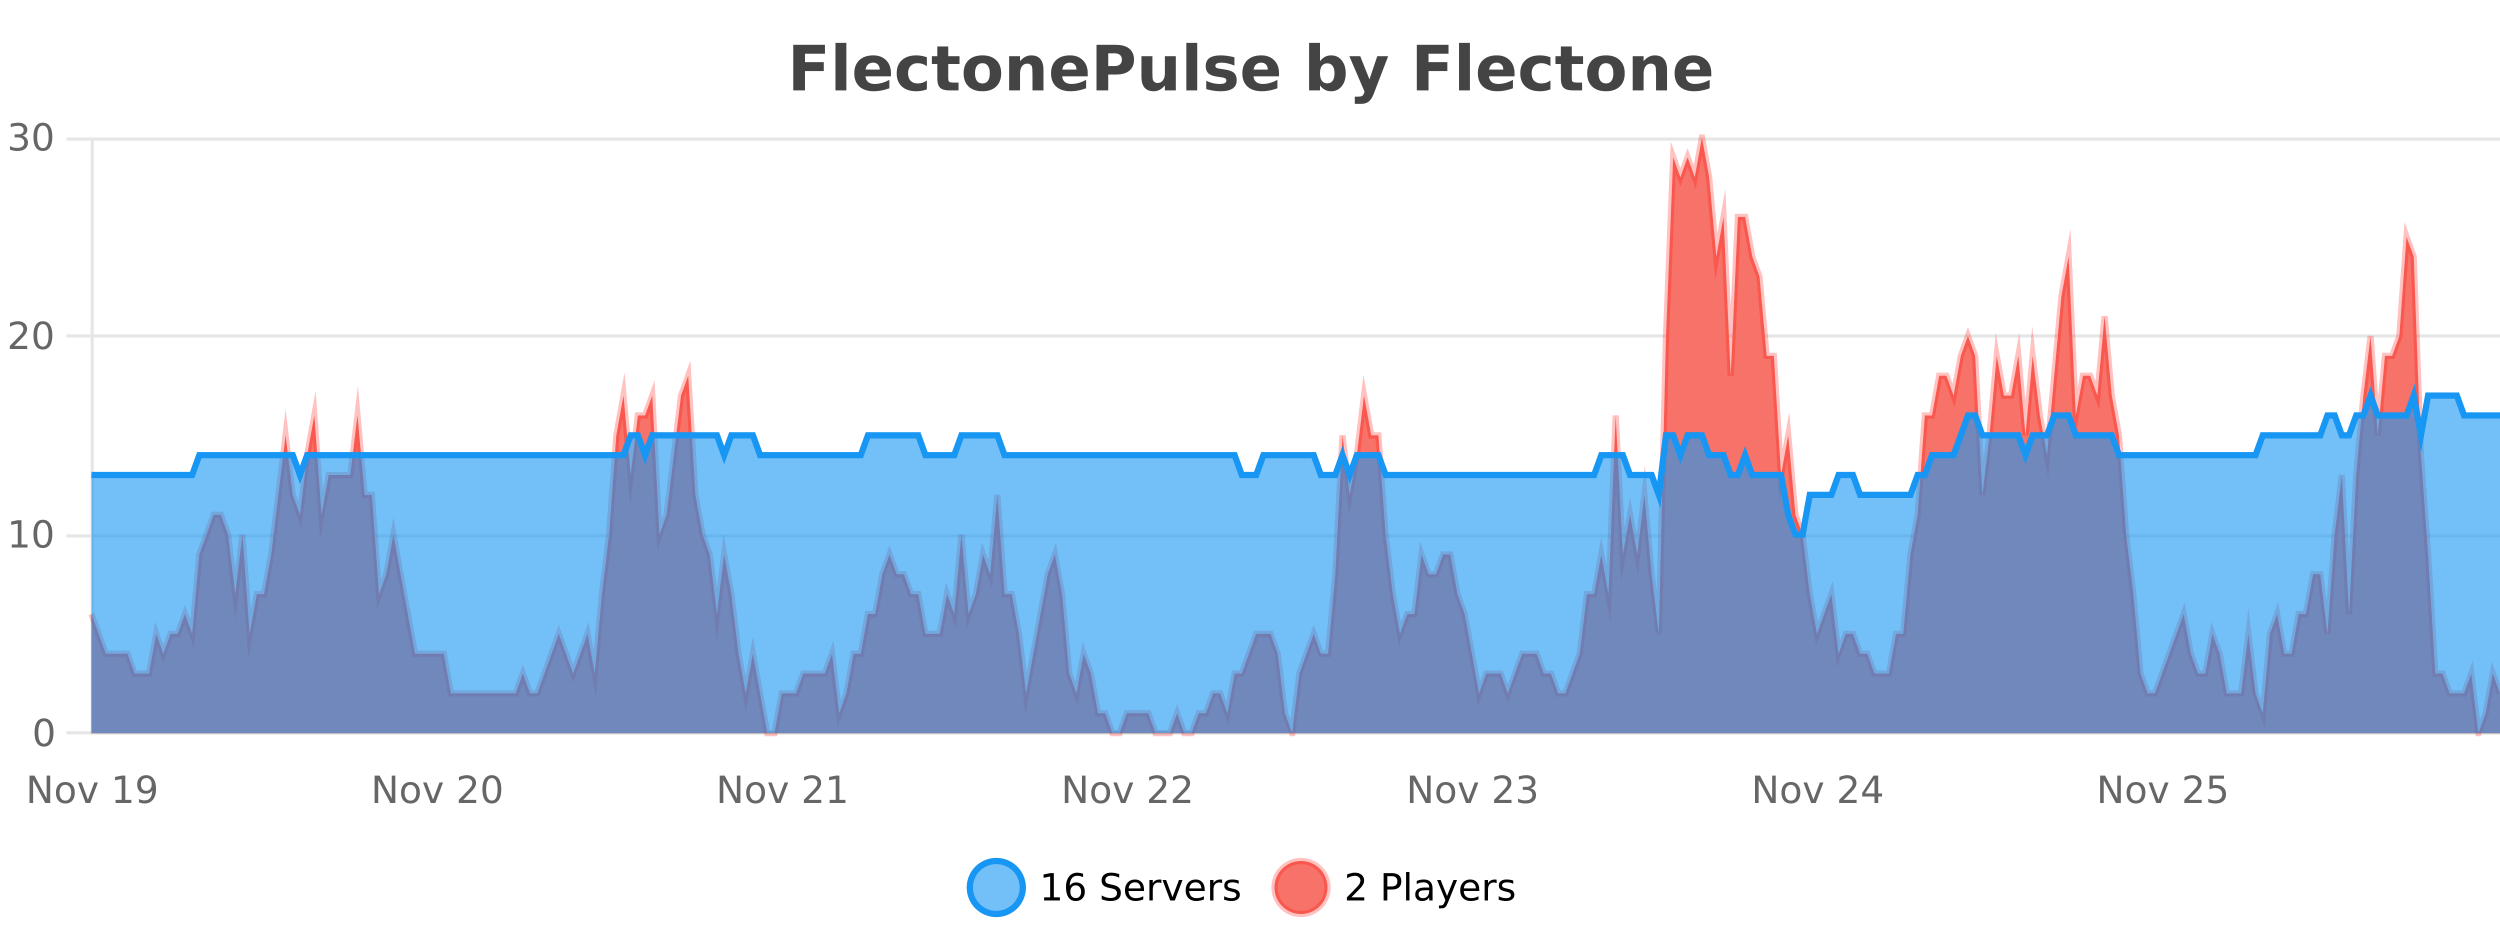<?xml version="1.0" encoding="UTF-8"?>
<svg xmlns="http://www.w3.org/2000/svg" xmlns:xlink="http://www.w3.org/1999/xlink" width="800pt" height="300pt" viewBox="0 0 800 300" version="1.1">
<defs>
<clipPath id="clip1">
  <path d="M 282 263 L 356 263 L 356 300 L 282 300 Z M 282 263 "/>
</clipPath>
<clipPath id="clip2">
  <path d="M 379 263 L 454 263 L 454 300 L 379 300 Z M 379 263 "/>
</clipPath>
<clipPath id="clip3">
  <path d="M 29.27 44 L 800 44 L 800 234.602 L 29.27 234.602 Z M 29.27 44 "/>
</clipPath>
<clipPath id="clip4">
  <path d="M 28.27 43 L 800 43 L 800 235.602 L 28.27 235.602 Z M 28.27 43 "/>
</clipPath>
<clipPath id="clip5">
  <path d="M 29.27 126 L 800 126 L 800 234.602 L 29.27 234.602 Z M 29.27 126 "/>
</clipPath>
<clipPath id="clip6">
  <path d="M 28.27 98 L 800 98 L 800 200 L 28.27 200 Z M 28.27 98 "/>
</clipPath>
</defs>
<g id="surface401121">
<rect x="0" y="0" width="800" height="300" style="fill:rgb(100%,100%,100%);fill-opacity:1;stroke:none;"/>
<path style="fill:none;stroke-width:1;stroke-linecap:butt;stroke-linejoin:miter;stroke:rgb(0%,0%,0%);stroke-opacity:0.098;stroke-miterlimit:10;" d="M 30 234.5 L 800 234.5 "/>
<path style="fill:none;stroke-width:1;stroke-linecap:butt;stroke-linejoin:miter;stroke:rgb(0%,0%,0%);stroke-opacity:0.098;stroke-miterlimit:10;" d="M 21.27 234.5 L 29 234.5 "/>
<path style="fill:none;stroke-width:1;stroke-linecap:butt;stroke-linejoin:miter;stroke:rgb(0%,0%,0%);stroke-opacity:0.098;stroke-miterlimit:10;" d="M 30 171.5 L 800 171.5 "/>
<path style="fill:none;stroke-width:1;stroke-linecap:butt;stroke-linejoin:miter;stroke:rgb(0%,0%,0%);stroke-opacity:0.098;stroke-miterlimit:10;" d="M 21.27 171.5 L 29 171.5 "/>
<path style="fill:none;stroke-width:1;stroke-linecap:butt;stroke-linejoin:miter;stroke:rgb(0%,0%,0%);stroke-opacity:0.098;stroke-miterlimit:10;" d="M 30 107.5 L 800 107.5 "/>
<path style="fill:none;stroke-width:1;stroke-linecap:butt;stroke-linejoin:miter;stroke:rgb(0%,0%,0%);stroke-opacity:0.098;stroke-miterlimit:10;" d="M 21.27 107.5 L 29 107.5 "/>
<path style="fill:none;stroke-width:1;stroke-linecap:butt;stroke-linejoin:miter;stroke:rgb(0%,0%,0%);stroke-opacity:0.098;stroke-miterlimit:10;" d="M 30 44.5 L 800 44.5 "/>
<path style="fill:none;stroke-width:1;stroke-linecap:butt;stroke-linejoin:miter;stroke:rgb(0%,0%,0%);stroke-opacity:0.098;stroke-miterlimit:10;" d="M 21.27 44.5 L 29 44.5 "/>
<path style=" stroke:none;fill-rule:nonzero;fill:rgb(9.02%,58.824%,95.294%);fill-opacity:0.6;" d="M 327.305 284 C 327.305 288.688 323.508 292.484 318.82 292.484 C 314.133 292.484 310.336 288.688 310.336 284 C 310.336 279.312 314.133 275.516 318.82 275.516 C 323.508 275.516 327.305 279.312 327.305 284 Z M 327.305 284 "/>
<g clip-path="url(#clip1)" clip-rule="nonzero">
<path style="fill:none;stroke-width:2;stroke-linecap:butt;stroke-linejoin:miter;stroke:rgb(9.02%,58.824%,95.294%);stroke-opacity:1;stroke-miterlimit:10;" d="M 327.305 284 C 327.305 288.688 323.508 292.484 318.82 292.484 C 314.133 292.484 310.336 288.688 310.336 284 C 310.336 279.312 314.133 275.516 318.82 275.516 C 323.508 275.516 327.305 279.312 327.305 284 Z M 327.305 284 "/>
</g>
<path style=" stroke:none;fill-rule:nonzero;fill:rgb(0%,0%,0%);fill-opacity:1;" d="M 334.117 287.156 L 336.055 287.156 L 336.055 280.484 L 333.945 280.906 L 333.945 279.828 L 336.039 279.406 L 337.227 279.406 L 337.227 287.156 L 339.164 287.156 L 339.164 288.156 L 334.117 288.156 Z M 344.238 283.312 C 343.707 283.312 343.285 283.496 342.973 283.859 C 342.66 284.227 342.504 284.719 342.504 285.344 C 342.504 285.98 342.66 286.48 342.973 286.844 C 343.285 287.211 343.707 287.391 344.238 287.391 C 344.77 287.391 345.184 287.211 345.488 286.844 C 345.801 286.48 345.957 285.98 345.957 285.344 C 345.957 284.719 345.801 284.227 345.488 283.859 C 345.184 283.496 344.77 283.312 344.238 283.312 Z M 346.582 279.594 L 346.582 280.672 C 346.277 280.539 345.977 280.434 345.676 280.359 C 345.371 280.289 345.074 280.25 344.785 280.25 C 344.004 280.25 343.402 280.516 342.988 281.047 C 342.582 281.57 342.348 282.359 342.285 283.422 C 342.512 283.09 342.801 282.836 343.145 282.656 C 343.496 282.469 343.883 282.375 344.301 282.375 C 345.176 282.375 345.867 282.641 346.379 283.172 C 346.887 283.703 347.145 284.43 347.145 285.344 C 347.145 286.25 346.879 286.977 346.348 287.516 C 345.816 288.059 345.113 288.328 344.238 288.328 C 343.215 288.328 342.441 287.945 341.91 287.172 C 341.379 286.391 341.113 285.266 341.113 283.797 C 341.113 282.414 341.441 281.309 342.098 280.484 C 342.754 279.664 343.633 279.25 344.738 279.25 C 345.027 279.25 345.324 279.281 345.629 279.344 C 345.93 279.398 346.246 279.48 346.582 279.594 Z M 358.141 279.688 L 358.141 280.844 C 357.691 280.637 357.266 280.48 356.859 280.375 C 356.461 280.262 356.082 280.203 355.719 280.203 C 355.07 280.203 354.57 280.328 354.219 280.578 C 353.875 280.828 353.703 281.188 353.703 281.656 C 353.703 282.043 353.816 282.336 354.047 282.531 C 354.273 282.73 354.719 282.887 355.375 283 L 356.078 283.156 C 356.961 283.324 357.613 283.621 358.031 284.047 C 358.457 284.465 358.672 285.027 358.672 285.734 C 358.672 286.59 358.383 287.234 357.812 287.672 C 357.25 288.109 356.414 288.328 355.312 288.328 C 354.906 288.328 354.469 288.281 354 288.188 C 353.531 288.094 353.047 287.953 352.547 287.766 L 352.547 286.547 C 353.023 286.82 353.492 287.023 353.953 287.156 C 354.422 287.293 354.875 287.359 355.312 287.359 C 355.988 287.359 356.508 287.23 356.875 286.969 C 357.25 286.699 357.438 286.32 357.438 285.828 C 357.438 285.402 357.301 285.07 357.031 284.828 C 356.77 284.578 356.336 284.398 355.734 284.281 L 355.016 284.141 C 354.129 283.965 353.488 283.688 353.094 283.312 C 352.707 282.938 352.516 282.418 352.516 281.75 C 352.516 280.969 352.785 280.359 353.328 279.922 C 353.867 279.477 354.617 279.25 355.578 279.25 C 355.992 279.25 356.41 279.289 356.828 279.359 C 357.254 279.434 357.691 279.543 358.141 279.688 Z M 366.086 284.609 L 366.086 285.125 L 361.117 285.125 C 361.168 285.875 361.391 286.445 361.789 286.828 C 362.195 287.215 362.75 287.406 363.461 287.406 C 363.875 287.406 364.277 287.359 364.664 287.266 C 365.059 287.164 365.449 287.008 365.836 286.797 L 365.836 287.828 C 365.438 287.984 365.039 288.105 364.633 288.188 C 364.227 288.281 363.812 288.328 363.398 288.328 C 362.355 288.328 361.527 288.027 360.914 287.422 C 360.297 286.809 359.992 285.98 359.992 284.938 C 359.992 283.867 360.281 283.016 360.867 282.391 C 361.449 281.758 362.23 281.438 363.211 281.438 C 364.094 281.438 364.793 281.727 365.305 282.297 C 365.824 282.859 366.086 283.633 366.086 284.609 Z M 365.008 284.281 C 364.996 283.699 364.828 283.23 364.508 282.875 C 364.184 282.523 363.758 282.344 363.227 282.344 C 362.621 282.344 362.137 282.516 361.773 282.859 C 361.418 283.203 361.215 283.684 361.164 284.297 Z M 371.656 282.594 C 371.531 282.531 371.395 282.484 371.25 282.453 C 371.113 282.414 370.957 282.391 370.781 282.391 C 370.176 282.391 369.707 282.59 369.375 282.984 C 369.051 283.383 368.891 283.953 368.891 284.703 L 368.891 288.156 L 367.812 288.156 L 367.812 281.594 L 368.891 281.594 L 368.891 282.609 C 369.117 282.215 369.414 281.922 369.781 281.734 C 370.145 281.539 370.586 281.438 371.109 281.438 C 371.18 281.438 371.258 281.445 371.344 281.453 C 371.438 281.465 371.535 281.48 371.641 281.5 Z M 372.012 281.594 L 373.152 281.594 L 375.199 287.094 L 377.262 281.594 L 378.402 281.594 L 375.934 288.156 L 374.465 288.156 Z M 385.504 284.609 L 385.504 285.125 L 380.535 285.125 C 380.586 285.875 380.809 286.445 381.207 286.828 C 381.613 287.215 382.168 287.406 382.879 287.406 C 383.293 287.406 383.695 287.359 384.082 287.266 C 384.477 287.164 384.867 287.008 385.254 286.797 L 385.254 287.828 C 384.855 287.984 384.457 288.105 384.051 288.188 C 383.645 288.281 383.23 288.328 382.816 288.328 C 381.773 288.328 380.945 288.027 380.332 287.422 C 379.715 286.809 379.41 285.98 379.41 284.938 C 379.41 283.867 379.699 283.016 380.285 282.391 C 380.867 281.758 381.648 281.438 382.629 281.438 C 383.512 281.438 384.211 281.727 384.723 282.297 C 385.242 282.859 385.504 283.633 385.504 284.609 Z M 384.426 284.281 C 384.414 283.699 384.246 283.23 383.926 282.875 C 383.602 282.523 383.176 282.344 382.645 282.344 C 382.039 282.344 381.555 282.516 381.191 282.859 C 380.836 283.203 380.633 283.684 380.582 284.297 Z M 391.074 282.594 C 390.949 282.531 390.812 282.484 390.668 282.453 C 390.531 282.414 390.375 282.391 390.199 282.391 C 389.594 282.391 389.125 282.59 388.793 282.984 C 388.469 283.383 388.309 283.953 388.309 284.703 L 388.309 288.156 L 387.23 288.156 L 387.23 281.594 L 388.309 281.594 L 388.309 282.609 C 388.535 282.215 388.832 281.922 389.199 281.734 C 389.562 281.539 390.004 281.438 390.527 281.438 C 390.598 281.438 390.676 281.445 390.762 281.453 C 390.855 281.465 390.953 281.48 391.059 281.5 Z M 396.383 281.781 L 396.383 282.812 C 396.078 282.656 395.762 282.543 395.43 282.469 C 395.105 282.387 394.766 282.344 394.414 282.344 C 393.883 282.344 393.48 282.43 393.211 282.594 C 392.938 282.75 392.805 282.996 392.805 283.328 C 392.805 283.578 392.898 283.777 393.086 283.922 C 393.281 284.059 393.672 284.188 394.258 284.312 L 394.617 284.406 C 395.387 284.562 395.934 284.793 396.258 285.094 C 396.578 285.398 396.742 285.812 396.742 286.344 C 396.742 286.961 396.496 287.445 396.008 287.797 C 395.527 288.152 394.867 288.328 394.023 288.328 C 393.668 288.328 393.297 288.289 392.914 288.219 C 392.539 288.156 392.141 288.059 391.727 287.922 L 391.727 286.797 C 392.121 287.008 392.512 287.164 392.898 287.266 C 393.281 287.371 393.668 287.422 394.055 287.422 C 394.555 287.422 394.938 287.34 395.211 287.172 C 395.492 286.996 395.633 286.746 395.633 286.422 C 395.633 286.133 395.531 285.906 395.336 285.75 C 395.137 285.594 394.703 285.445 394.039 285.297 L 393.664 285.219 C 392.996 285.074 392.512 284.855 392.211 284.562 C 391.918 284.273 391.773 283.875 391.773 283.375 C 391.773 282.75 391.992 282.273 392.43 281.938 C 392.867 281.605 393.484 281.438 394.289 281.438 C 394.684 281.438 395.059 281.469 395.414 281.531 C 395.766 281.586 396.09 281.668 396.383 281.781 Z M 328.82 277.016 "/>
<path style=" stroke:none;fill-rule:nonzero;fill:rgb(96.863%,44.706%,40.784%);fill-opacity:1;" d="M 424.809 284 C 424.809 288.688 421.008 292.484 416.32 292.484 C 411.637 292.484 407.836 288.688 407.836 284 C 407.836 279.312 411.637 275.516 416.32 275.516 C 421.008 275.516 424.809 279.312 424.809 284 Z M 424.809 284 "/>
<g clip-path="url(#clip2)" clip-rule="nonzero">
<path style="fill:none;stroke-width:2;stroke-linecap:butt;stroke-linejoin:miter;stroke:rgb(100%,4.706%,0%);stroke-opacity:0.247;stroke-miterlimit:10;" d="M 424.809 284 C 424.809 288.688 421.008 292.484 416.32 292.484 C 411.637 292.484 407.836 288.688 407.836 284 C 407.836 279.312 411.637 275.516 416.32 275.516 C 421.008 275.516 424.809 279.312 424.809 284 Z M 424.809 284 "/>
</g>
<path style=" stroke:none;fill-rule:nonzero;fill:rgb(0%,0%,0%);fill-opacity:1;" d="M 432.43 287.156 L 436.57 287.156 L 436.57 288.156 L 431.008 288.156 L 431.008 287.156 C 431.453 286.699 432.062 286.078 432.836 285.297 C 433.617 284.508 434.105 283.996 434.305 283.766 C 434.688 283.352 434.953 282.996 435.102 282.703 C 435.258 282.402 435.336 282.109 435.336 281.828 C 435.336 281.359 435.168 280.98 434.836 280.688 C 434.512 280.398 434.09 280.25 433.57 280.25 C 433.195 280.25 432.797 280.312 432.383 280.438 C 431.977 280.562 431.539 280.762 431.07 281.031 L 431.07 279.828 C 431.547 279.641 431.992 279.5 432.398 279.406 C 432.812 279.305 433.195 279.25 433.539 279.25 C 434.445 279.25 435.168 279.48 435.711 279.938 C 436.25 280.387 436.523 280.992 436.523 281.75 C 436.523 282.105 436.453 282.445 436.32 282.766 C 436.184 283.09 435.938 283.469 435.586 283.906 C 435.48 284.023 435.168 284.352 434.648 284.891 C 434.125 285.434 433.387 286.188 432.43 287.156 Z M 443.945 280.375 L 443.945 283.672 L 445.43 283.672 C 445.98 283.672 446.406 283.531 446.711 283.25 C 447.012 282.961 447.164 282.547 447.164 282.016 C 447.164 281.496 447.012 281.094 446.711 280.812 C 446.406 280.523 445.98 280.375 445.43 280.375 Z M 442.758 279.406 L 445.43 279.406 C 446.418 279.406 447.164 279.633 447.664 280.078 C 448.164 280.516 448.414 281.164 448.414 282.016 C 448.414 282.883 448.164 283.539 447.664 283.984 C 447.164 284.422 446.418 284.641 445.43 284.641 L 443.945 284.641 L 443.945 288.156 L 442.758 288.156 Z M 449.945 279.031 L 451.023 279.031 L 451.023 288.156 L 449.945 288.156 Z M 456.266 284.859 C 455.398 284.859 454.797 284.961 454.453 285.156 C 454.117 285.355 453.953 285.695 453.953 286.172 C 453.953 286.559 454.078 286.867 454.328 287.094 C 454.586 287.312 454.93 287.422 455.359 287.422 C 455.961 287.422 456.441 287.215 456.797 286.797 C 457.16 286.371 457.344 285.805 457.344 285.094 L 457.344 284.859 Z M 458.422 284.406 L 458.422 288.156 L 457.344 288.156 L 457.344 287.156 C 457.094 287.555 456.785 287.852 456.422 288.047 C 456.055 288.234 455.609 288.328 455.078 288.328 C 454.398 288.328 453.863 288.141 453.469 287.766 C 453.07 287.383 452.875 286.875 452.875 286.25 C 452.875 285.512 453.117 284.953 453.609 284.578 C 454.109 284.203 454.848 284.016 455.828 284.016 L 457.344 284.016 L 457.344 283.906 C 457.344 283.406 457.176 283.023 456.844 282.75 C 456.52 282.48 456.066 282.344 455.484 282.344 C 455.109 282.344 454.738 282.391 454.375 282.484 C 454.02 282.578 453.68 282.715 453.359 282.891 L 453.359 281.891 C 453.754 281.734 454.133 281.621 454.5 281.547 C 454.875 281.477 455.238 281.438 455.594 281.438 C 456.539 281.438 457.25 281.684 457.719 282.172 C 458.188 282.664 458.422 283.406 458.422 284.406 Z M 463.367 288.766 C 463.062 289.547 462.766 290.055 462.477 290.297 C 462.184 290.535 461.797 290.656 461.32 290.656 L 460.461 290.656 L 460.461 289.75 L 461.086 289.75 C 461.387 289.75 461.617 289.676 461.773 289.531 C 461.938 289.395 462.121 289.066 462.32 288.547 L 462.523 288.047 L 459.867 281.594 L 461.008 281.594 L 463.055 286.719 L 465.117 281.594 L 466.258 281.594 Z M 473.359 284.609 L 473.359 285.125 L 468.391 285.125 C 468.441 285.875 468.664 286.445 469.062 286.828 C 469.469 287.215 470.023 287.406 470.734 287.406 C 471.148 287.406 471.551 287.359 471.938 287.266 C 472.332 287.164 472.723 287.008 473.109 286.797 L 473.109 287.828 C 472.711 287.984 472.312 288.105 471.906 288.188 C 471.5 288.281 471.086 288.328 470.672 288.328 C 469.629 288.328 468.801 288.027 468.188 287.422 C 467.57 286.809 467.266 285.98 467.266 284.938 C 467.266 283.867 467.555 283.016 468.141 282.391 C 468.723 281.758 469.504 281.438 470.484 281.438 C 471.367 281.438 472.066 281.727 472.578 282.297 C 473.098 282.859 473.359 283.633 473.359 284.609 Z M 472.281 284.281 C 472.27 283.699 472.102 283.23 471.781 282.875 C 471.457 282.523 471.031 282.344 470.5 282.344 C 469.895 282.344 469.41 282.516 469.047 282.859 C 468.691 283.203 468.488 283.684 468.438 284.297 Z M 478.93 282.594 C 478.805 282.531 478.668 282.484 478.523 282.453 C 478.387 282.414 478.23 282.391 478.055 282.391 C 477.449 282.391 476.98 282.59 476.648 282.984 C 476.324 283.383 476.164 283.953 476.164 284.703 L 476.164 288.156 L 475.086 288.156 L 475.086 281.594 L 476.164 281.594 L 476.164 282.609 C 476.391 282.215 476.688 281.922 477.055 281.734 C 477.418 281.539 477.859 281.438 478.383 281.438 C 478.453 281.438 478.531 281.445 478.617 281.453 C 478.711 281.465 478.809 281.48 478.914 281.5 Z M 484.238 281.781 L 484.238 282.812 C 483.934 282.656 483.617 282.543 483.285 282.469 C 482.961 282.387 482.621 282.344 482.27 282.344 C 481.738 282.344 481.336 282.43 481.066 282.594 C 480.793 282.75 480.66 282.996 480.66 283.328 C 480.66 283.578 480.754 283.777 480.941 283.922 C 481.137 284.059 481.527 284.188 482.113 284.312 L 482.473 284.406 C 483.242 284.562 483.789 284.793 484.113 285.094 C 484.434 285.398 484.598 285.812 484.598 286.344 C 484.598 286.961 484.352 287.445 483.863 287.797 C 483.383 288.152 482.723 288.328 481.879 288.328 C 481.523 288.328 481.152 288.289 480.77 288.219 C 480.395 288.156 479.996 288.059 479.582 287.922 L 479.582 286.797 C 479.977 287.008 480.367 287.164 480.754 287.266 C 481.137 287.371 481.523 287.422 481.91 287.422 C 482.41 287.422 482.793 287.34 483.066 287.172 C 483.348 286.996 483.488 286.746 483.488 286.422 C 483.488 286.133 483.387 285.906 483.191 285.75 C 482.992 285.594 482.559 285.445 481.895 285.297 L 481.52 285.219 C 480.852 285.074 480.367 284.855 480.066 284.562 C 479.773 284.273 479.629 283.875 479.629 283.375 C 479.629 282.75 479.848 282.273 480.285 281.938 C 480.723 281.605 481.34 281.438 482.145 281.438 C 482.539 281.438 482.914 281.469 483.27 281.531 C 483.621 281.586 483.945 281.668 484.238 281.781 Z M 426.32 277.016 "/>
<path style=" stroke:none;fill-rule:nonzero;fill:rgb(26.667%,26.667%,26.667%);fill-opacity:1;" d="M 253.844 14.344 L 263.984 14.344 L 263.984 17.188 L 257.594 17.188 L 257.594 19.891 L 263.609 19.891 L 263.609 22.734 L 257.594 22.734 L 257.594 28.922 L 253.844 28.922 Z M 267.352 13.719 L 270.836 13.719 L 270.836 28.922 L 267.352 28.922 Z M 285.109 23.422 L 285.109 24.422 L 276.938 24.422 C 277.02 25.246 277.316 25.859 277.828 26.266 C 278.336 26.672 279.047 26.875 279.953 26.875 C 280.691 26.875 281.445 26.766 282.219 26.547 C 282.988 26.328 283.781 26 284.594 25.562 L 284.594 28.25 C 283.77 28.562 282.941 28.797 282.109 28.953 C 281.285 29.117 280.461 29.203 279.641 29.203 C 277.66 29.203 276.117 28.703 275.016 27.703 C 273.922 26.695 273.375 25.281 273.375 23.469 C 273.375 21.68 273.91 20.273 274.984 19.25 C 276.066 18.23 277.551 17.719 279.438 17.719 C 281.156 17.719 282.531 18.242 283.562 19.281 C 284.594 20.312 285.109 21.695 285.109 23.422 Z M 281.516 22.266 C 281.516 21.602 281.32 21.062 280.938 20.656 C 280.551 20.25 280.047 20.047 279.422 20.047 C 278.742 20.047 278.191 20.242 277.766 20.625 C 277.348 21 277.086 21.547 276.984 22.266 Z M 296.598 18.328 L 296.598 21.172 C 296.129 20.852 295.652 20.609 295.176 20.453 C 294.695 20.297 294.195 20.219 293.676 20.219 C 292.707 20.219 291.945 20.508 291.395 21.078 C 290.852 21.641 290.582 22.438 290.582 23.469 C 290.582 24.492 290.852 25.289 291.395 25.859 C 291.945 26.422 292.707 26.703 293.676 26.703 C 294.227 26.703 294.746 26.625 295.238 26.469 C 295.727 26.305 296.18 26.059 296.598 25.734 L 296.598 28.594 C 296.055 28.805 295.504 28.953 294.941 29.047 C 294.379 29.148 293.809 29.203 293.238 29.203 C 291.27 29.203 289.727 28.699 288.613 27.688 C 287.496 26.68 286.941 25.273 286.941 23.469 C 286.941 21.656 287.496 20.246 288.613 19.234 C 289.727 18.227 291.27 17.719 293.238 17.719 C 293.809 17.719 294.371 17.773 294.926 17.875 C 295.488 17.969 296.043 18.121 296.598 18.328 Z M 303.438 14.875 L 303.438 17.984 L 307.047 17.984 L 307.047 20.484 L 303.438 20.484 L 303.438 25.125 C 303.438 25.637 303.535 25.98 303.734 26.156 C 303.941 26.336 304.344 26.422 304.938 26.422 L 306.734 26.422 L 306.734 28.922 L 303.734 28.922 C 302.359 28.922 301.379 28.637 300.797 28.062 C 300.223 27.48 299.938 26.5 299.938 25.125 L 299.938 20.484 L 298.203 20.484 L 298.203 17.984 L 299.938 17.984 L 299.938 14.875 Z M 314.391 20.219 C 313.609 20.219 313.016 20.5 312.609 21.062 C 312.203 21.617 312 22.418 312 23.469 C 312 24.512 312.203 25.312 312.609 25.875 C 313.016 26.43 313.609 26.703 314.391 26.703 C 315.148 26.703 315.727 26.43 316.125 25.875 C 316.531 25.312 316.734 24.512 316.734 23.469 C 316.734 22.418 316.531 21.617 316.125 21.062 C 315.727 20.5 315.148 20.219 314.391 20.219 Z M 314.391 17.719 C 316.266 17.719 317.727 18.23 318.781 19.25 C 319.844 20.262 320.375 21.668 320.375 23.469 C 320.375 25.262 319.844 26.668 318.781 27.688 C 317.727 28.699 316.266 29.203 314.391 29.203 C 312.492 29.203 311.016 28.699 309.953 27.688 C 308.891 26.668 308.359 25.262 308.359 23.469 C 308.359 21.668 308.891 20.262 309.953 19.25 C 311.016 18.23 312.492 17.719 314.391 17.719 Z M 333.91 22.266 L 333.91 28.922 L 330.395 28.922 L 330.395 23.828 C 330.395 22.883 330.371 22.23 330.332 21.875 C 330.289 21.512 330.215 21.246 330.113 21.078 C 329.977 20.852 329.789 20.672 329.551 20.547 C 329.32 20.422 329.055 20.359 328.754 20.359 C 328.023 20.359 327.449 20.641 327.035 21.203 C 326.617 21.766 326.41 22.547 326.41 23.547 L 326.41 28.922 L 322.926 28.922 L 322.926 17.984 L 326.41 17.984 L 326.41 19.578 C 326.941 18.945 327.504 18.477 328.098 18.172 C 328.691 17.871 329.34 17.719 330.051 17.719 C 331.32 17.719 332.277 18.109 332.926 18.891 C 333.582 19.664 333.91 20.789 333.91 22.266 Z M 348.07 23.422 L 348.07 24.422 L 339.898 24.422 C 339.98 25.246 340.277 25.859 340.789 26.266 C 341.297 26.672 342.008 26.875 342.914 26.875 C 343.652 26.875 344.406 26.766 345.18 26.547 C 345.949 26.328 346.742 26 347.555 25.562 L 347.555 28.25 C 346.73 28.562 345.902 28.797 345.07 28.953 C 344.246 29.117 343.422 29.203 342.602 29.203 C 340.621 29.203 339.078 28.703 337.977 27.703 C 336.883 26.695 336.336 25.281 336.336 23.469 C 336.336 21.68 336.871 20.273 337.945 19.25 C 339.027 18.23 340.512 17.719 342.398 17.719 C 344.117 17.719 345.492 18.242 346.523 19.281 C 347.555 20.312 348.07 21.695 348.07 23.422 Z M 344.477 22.266 C 344.477 21.602 344.281 21.062 343.898 20.656 C 343.512 20.25 343.008 20.047 342.383 20.047 C 341.703 20.047 341.152 20.242 340.727 20.625 C 340.309 21 340.047 21.547 339.945 22.266 Z M 350.883 14.344 L 357.117 14.344 C 358.969 14.344 360.391 14.758 361.383 15.578 C 362.383 16.402 362.883 17.574 362.883 19.094 C 362.883 20.625 362.383 21.805 361.383 22.625 C 360.391 23.449 358.969 23.859 357.117 23.859 L 354.633 23.859 L 354.633 28.922 L 350.883 28.922 Z M 354.633 17.062 L 354.633 21.141 L 356.711 21.141 C 357.438 21.141 358 20.965 358.398 20.609 C 358.805 20.258 359.008 19.75 359.008 19.094 C 359.008 18.449 358.805 17.949 358.398 17.594 C 358 17.242 357.438 17.062 356.711 17.062 Z M 365.262 24.656 L 365.262 17.984 L 368.777 17.984 L 368.777 19.078 C 368.777 19.672 368.77 20.418 368.762 21.312 C 368.762 22.211 368.762 22.805 368.762 23.094 C 368.762 23.98 368.781 24.617 368.824 25 C 368.875 25.387 368.953 25.668 369.059 25.844 C 369.203 26.074 369.391 26.25 369.621 26.375 C 369.848 26.5 370.113 26.562 370.418 26.562 C 371.145 26.562 371.719 26.281 372.137 25.719 C 372.551 25.156 372.762 24.383 372.762 23.391 L 372.762 17.984 L 376.262 17.984 L 376.262 28.922 L 372.762 28.922 L 372.762 27.344 C 372.23 27.98 371.668 28.449 371.074 28.75 C 370.488 29.051 369.844 29.203 369.137 29.203 C 367.875 29.203 366.91 28.82 366.246 28.047 C 365.59 27.266 365.262 26.137 365.262 24.656 Z M 379.625 13.719 L 383.109 13.719 L 383.109 28.922 L 379.625 28.922 Z M 395.012 18.328 L 395.012 20.984 C 394.27 20.672 393.551 20.438 392.855 20.281 C 392.156 20.125 391.496 20.047 390.871 20.047 C 390.215 20.047 389.723 20.133 389.402 20.297 C 389.078 20.465 388.918 20.719 388.918 21.062 C 388.918 21.344 389.035 21.559 389.277 21.703 C 389.527 21.852 389.965 21.961 390.59 22.031 L 391.215 22.125 C 393.004 22.355 394.207 22.73 394.824 23.25 C 395.438 23.773 395.746 24.59 395.746 25.703 C 395.746 26.871 395.312 27.746 394.449 28.328 C 393.594 28.914 392.316 29.203 390.621 29.203 C 389.891 29.203 389.141 29.145 388.371 29.031 C 387.598 28.918 386.809 28.746 385.996 28.516 L 385.996 25.859 C 386.691 26.203 387.406 26.461 388.137 26.625 C 388.863 26.793 389.609 26.875 390.371 26.875 C 391.059 26.875 391.574 26.781 391.918 26.594 C 392.262 26.406 392.434 26.125 392.434 25.75 C 392.434 25.438 392.312 25.211 392.074 25.062 C 391.832 24.906 391.359 24.789 390.652 24.703 L 390.043 24.625 C 388.48 24.43 387.387 24.07 386.762 23.547 C 386.137 23.016 385.824 22.215 385.824 21.141 C 385.824 19.984 386.219 19.125 387.012 18.562 C 387.812 18 389.031 17.719 390.668 17.719 C 391.312 17.719 391.988 17.773 392.699 17.875 C 393.406 17.969 394.176 18.121 395.012 18.328 Z M 409.289 23.422 L 409.289 24.422 L 401.117 24.422 C 401.199 25.246 401.496 25.859 402.008 26.266 C 402.516 26.672 403.227 26.875 404.133 26.875 C 404.871 26.875 405.625 26.766 406.398 26.547 C 407.168 26.328 407.961 26 408.773 25.562 L 408.773 28.25 C 407.949 28.562 407.121 28.797 406.289 28.953 C 405.465 29.117 404.641 29.203 403.82 29.203 C 401.84 29.203 400.297 28.703 399.195 27.703 C 398.102 26.695 397.555 25.281 397.555 23.469 C 397.555 21.68 398.09 20.273 399.164 19.25 C 400.246 18.23 401.73 17.719 403.617 17.719 C 405.336 17.719 406.711 18.242 407.742 19.281 C 408.773 20.312 409.289 21.695 409.289 23.422 Z M 405.695 22.266 C 405.695 21.602 405.5 21.062 405.117 20.656 C 404.73 20.25 404.227 20.047 403.602 20.047 C 402.922 20.047 402.371 20.242 401.945 20.625 C 401.527 21 401.266 21.547 401.164 22.266 Z M 424.727 26.672 C 425.477 26.672 426.047 26.402 426.445 25.859 C 426.84 25.309 427.039 24.512 427.039 23.469 C 427.039 22.43 426.84 21.637 426.445 21.094 C 426.047 20.543 425.477 20.266 424.727 20.266 C 423.977 20.266 423.398 20.543 422.992 21.094 C 422.594 21.637 422.398 22.43 422.398 23.469 C 422.398 24.5 422.594 25.293 422.992 25.844 C 423.398 26.398 423.977 26.672 424.727 26.672 Z M 422.398 19.578 C 422.887 18.945 423.422 18.477 424.008 18.172 C 424.59 17.871 425.262 17.719 426.023 17.719 C 427.375 17.719 428.484 18.258 429.352 19.328 C 430.215 20.402 430.648 21.781 430.648 23.469 C 430.648 25.148 430.215 26.523 429.352 27.594 C 428.484 28.668 427.375 29.203 426.023 29.203 C 425.262 29.203 424.59 29.051 424.008 28.75 C 423.422 28.449 422.887 27.98 422.398 27.344 L 422.398 28.922 L 418.914 28.922 L 418.914 13.719 L 422.398 13.719 Z M 431.789 17.984 L 435.273 17.984 L 438.227 25.406 L 440.727 17.984 L 444.211 17.984 L 439.617 29.953 C 439.156 31.172 438.617 32.02 437.992 32.5 C 437.375 32.988 436.57 33.234 435.57 33.234 L 433.539 33.234 L 433.539 30.938 L 434.633 30.938 C 435.227 30.938 435.656 30.844 435.93 30.656 C 436.199 30.469 436.406 30.129 436.555 29.641 L 436.664 29.344 Z M 453.383 14.344 L 463.523 14.344 L 463.523 17.188 L 457.133 17.188 L 457.133 19.891 L 463.148 19.891 L 463.148 22.734 L 457.133 22.734 L 457.133 28.922 L 453.383 28.922 Z M 466.891 13.719 L 470.375 13.719 L 470.375 28.922 L 466.891 28.922 Z M 484.652 23.422 L 484.652 24.422 L 476.48 24.422 C 476.562 25.246 476.859 25.859 477.371 26.266 C 477.879 26.672 478.59 26.875 479.496 26.875 C 480.234 26.875 480.988 26.766 481.762 26.547 C 482.531 26.328 483.324 26 484.137 25.562 L 484.137 28.25 C 483.312 28.562 482.484 28.797 481.652 28.953 C 480.828 29.117 480.004 29.203 479.184 29.203 C 477.203 29.203 475.66 28.703 474.559 27.703 C 473.465 26.695 472.918 25.281 472.918 23.469 C 472.918 21.68 473.453 20.273 474.527 19.25 C 475.609 18.23 477.094 17.719 478.98 17.719 C 480.699 17.719 482.074 18.242 483.105 19.281 C 484.137 20.312 484.652 21.695 484.652 23.422 Z M 481.059 22.266 C 481.059 21.602 480.863 21.062 480.48 20.656 C 480.094 20.25 479.59 20.047 478.965 20.047 C 478.285 20.047 477.734 20.242 477.309 20.625 C 476.891 21 476.629 21.547 476.527 22.266 Z M 496.141 18.328 L 496.141 21.172 C 495.672 20.852 495.195 20.609 494.719 20.453 C 494.238 20.297 493.738 20.219 493.219 20.219 C 492.25 20.219 491.488 20.508 490.938 21.078 C 490.395 21.641 490.125 22.438 490.125 23.469 C 490.125 24.492 490.395 25.289 490.938 25.859 C 491.488 26.422 492.25 26.703 493.219 26.703 C 493.77 26.703 494.289 26.625 494.781 26.469 C 495.27 26.305 495.723 26.059 496.141 25.734 L 496.141 28.594 C 495.598 28.805 495.047 28.953 494.484 29.047 C 493.922 29.148 493.352 29.203 492.781 29.203 C 490.812 29.203 489.27 28.699 488.156 27.688 C 487.039 26.68 486.484 25.273 486.484 23.469 C 486.484 21.656 487.039 20.246 488.156 19.234 C 489.27 18.227 490.812 17.719 492.781 17.719 C 493.352 17.719 493.914 17.773 494.469 17.875 C 495.031 17.969 495.586 18.121 496.141 18.328 Z M 502.977 14.875 L 502.977 17.984 L 506.586 17.984 L 506.586 20.484 L 502.977 20.484 L 502.977 25.125 C 502.977 25.637 503.074 25.98 503.273 26.156 C 503.48 26.336 503.883 26.422 504.477 26.422 L 506.273 26.422 L 506.273 28.922 L 503.273 28.922 C 501.898 28.922 500.918 28.637 500.336 28.062 C 499.762 27.48 499.477 26.5 499.477 25.125 L 499.477 20.484 L 497.742 20.484 L 497.742 17.984 L 499.477 17.984 L 499.477 14.875 Z M 513.93 20.219 C 513.148 20.219 512.555 20.5 512.148 21.062 C 511.742 21.617 511.539 22.418 511.539 23.469 C 511.539 24.512 511.742 25.312 512.148 25.875 C 512.555 26.43 513.148 26.703 513.93 26.703 C 514.688 26.703 515.266 26.43 515.664 25.875 C 516.07 25.312 516.273 24.512 516.273 23.469 C 516.273 22.418 516.07 21.617 515.664 21.062 C 515.266 20.5 514.688 20.219 513.93 20.219 Z M 513.93 17.719 C 515.805 17.719 517.266 18.23 518.32 19.25 C 519.383 20.262 519.914 21.668 519.914 23.469 C 519.914 25.262 519.383 26.668 518.32 27.688 C 517.266 28.699 515.805 29.203 513.93 29.203 C 512.031 29.203 510.555 28.699 509.492 27.688 C 508.43 26.668 507.898 25.262 507.898 23.469 C 507.898 21.668 508.43 20.262 509.492 19.25 C 510.555 18.23 512.031 17.719 513.93 17.719 Z M 533.453 22.266 L 533.453 28.922 L 529.938 28.922 L 529.938 23.828 C 529.938 22.883 529.914 22.23 529.875 21.875 C 529.832 21.512 529.758 21.246 529.656 21.078 C 529.52 20.852 529.332 20.672 529.094 20.547 C 528.863 20.422 528.598 20.359 528.297 20.359 C 527.566 20.359 526.992 20.641 526.578 21.203 C 526.16 21.766 525.953 22.547 525.953 23.547 L 525.953 28.922 L 522.469 28.922 L 522.469 17.984 L 525.953 17.984 L 525.953 19.578 C 526.484 18.945 527.047 18.477 527.641 18.172 C 528.234 17.871 528.883 17.719 529.594 17.719 C 530.863 17.719 531.82 18.109 532.469 18.891 C 533.125 19.664 533.453 20.789 533.453 22.266 Z M 547.609 23.422 L 547.609 24.422 L 539.438 24.422 C 539.52 25.246 539.816 25.859 540.328 26.266 C 540.836 26.672 541.547 26.875 542.453 26.875 C 543.191 26.875 543.945 26.766 544.719 26.547 C 545.488 26.328 546.281 26 547.094 25.562 L 547.094 28.25 C 546.27 28.562 545.441 28.797 544.609 28.953 C 543.785 29.117 542.961 29.203 542.141 29.203 C 540.16 29.203 538.617 28.703 537.516 27.703 C 536.422 26.695 535.875 25.281 535.875 23.469 C 535.875 21.68 536.41 20.273 537.484 19.25 C 538.566 18.23 540.051 17.719 541.938 17.719 C 543.656 17.719 545.031 18.242 546.062 19.281 C 547.094 20.312 547.609 21.695 547.609 23.422 Z M 544.016 22.266 C 544.016 21.602 543.82 21.062 543.438 20.656 C 543.051 20.25 542.547 20.047 541.922 20.047 C 541.242 20.047 540.691 20.242 540.266 20.625 C 539.848 21 539.586 21.547 539.484 22.266 Z M 252 10.359 "/>
<path style="fill:none;stroke-width:1;stroke-linecap:butt;stroke-linejoin:miter;stroke:rgb(0%,0%,0%);stroke-opacity:0.098;stroke-miterlimit:10;" d="M 29 234.5 L 801 234.5 "/>
<path style=" stroke:none;fill-rule:nonzero;fill:rgb(40%,40%,40%);fill-opacity:1;" d="M 9.441 248.203 L 11.035 248.203 L 14.926 255.516 L 14.926 248.203 L 16.066 248.203 L 16.066 256.953 L 14.473 256.953 L 10.598 249.641 L 10.598 256.953 L 9.441 256.953 Z M 20.918 251.141 C 20.344 251.141 19.887 251.371 19.543 251.828 C 19.207 252.277 19.043 252.891 19.043 253.672 C 19.043 254.465 19.207 255.086 19.543 255.531 C 19.875 255.98 20.332 256.203 20.918 256.203 C 21.488 256.203 21.941 255.98 22.277 255.531 C 22.621 255.074 22.793 254.453 22.793 253.672 C 22.793 252.902 22.621 252.289 22.277 251.828 C 21.941 251.371 21.488 251.141 20.918 251.141 Z M 20.918 250.234 C 21.855 250.234 22.59 250.543 23.121 251.156 C 23.66 251.762 23.934 252.602 23.934 253.672 C 23.934 254.746 23.66 255.59 23.121 256.203 C 22.59 256.82 21.855 257.125 20.918 257.125 C 19.98 257.125 19.238 256.82 18.699 256.203 C 18.168 255.59 17.902 254.746 17.902 253.672 C 17.902 252.602 18.168 251.762 18.699 251.156 C 19.238 250.543 19.98 250.234 20.918 250.234 Z M 24.945 250.391 L 26.086 250.391 L 28.133 255.891 L 30.195 250.391 L 31.336 250.391 L 28.867 256.953 L 27.398 256.953 Z M 36.988 255.953 L 38.926 255.953 L 38.926 249.281 L 36.816 249.703 L 36.816 248.625 L 38.91 248.203 L 40.098 248.203 L 40.098 255.953 L 42.035 255.953 L 42.035 256.953 L 36.988 256.953 Z M 44.453 256.766 L 44.453 255.688 C 44.754 255.836 45.055 255.945 45.359 256.016 C 45.66 256.09 45.961 256.125 46.266 256.125 C 47.047 256.125 47.641 255.867 48.047 255.344 C 48.461 254.812 48.695 254.012 48.75 252.938 C 48.531 253.281 48.242 253.543 47.891 253.719 C 47.547 253.898 47.16 253.984 46.734 253.984 C 45.859 253.984 45.164 253.727 44.656 253.203 C 44.145 252.672 43.891 251.945 43.891 251.016 C 43.891 250.121 44.156 249.402 44.688 248.859 C 45.219 248.32 45.926 248.047 46.812 248.047 C 47.82 248.047 48.594 248.438 49.125 249.219 C 49.664 249.992 49.938 251.117 49.938 252.594 C 49.938 253.969 49.609 255.07 48.953 255.891 C 48.297 256.715 47.414 257.125 46.312 257.125 C 46.008 257.125 45.707 257.094 45.406 257.031 C 45.102 256.977 44.785 256.891 44.453 256.766 Z M 46.812 253.062 C 47.344 253.062 47.766 252.883 48.078 252.516 C 48.391 252.152 48.547 251.652 48.547 251.016 C 48.547 250.391 48.391 249.898 48.078 249.531 C 47.766 249.168 47.344 248.984 46.812 248.984 C 46.281 248.984 45.859 249.168 45.547 249.531 C 45.242 249.898 45.094 250.391 45.094 251.016 C 45.094 251.652 45.242 252.152 45.547 252.516 C 45.859 252.883 46.281 253.062 46.812 253.062 Z M 8.27 245.816 "/>
<path style=" stroke:none;fill-rule:nonzero;fill:rgb(40%,40%,40%);fill-opacity:1;" d="M 119.875 248.203 L 121.469 248.203 L 125.359 255.516 L 125.359 248.203 L 126.5 248.203 L 126.5 256.953 L 124.906 256.953 L 121.031 249.641 L 121.031 256.953 L 119.875 256.953 Z M 131.352 251.141 C 130.777 251.141 130.32 251.371 129.977 251.828 C 129.641 252.277 129.477 252.891 129.477 253.672 C 129.477 254.465 129.641 255.086 129.977 255.531 C 130.309 255.98 130.766 256.203 131.352 256.203 C 131.922 256.203 132.375 255.98 132.711 255.531 C 133.055 255.074 133.227 254.453 133.227 253.672 C 133.227 252.902 133.055 252.289 132.711 251.828 C 132.375 251.371 131.922 251.141 131.352 251.141 Z M 131.352 250.234 C 132.289 250.234 133.023 250.543 133.555 251.156 C 134.094 251.762 134.367 252.602 134.367 253.672 C 134.367 254.746 134.094 255.59 133.555 256.203 C 133.023 256.82 132.289 257.125 131.352 257.125 C 130.414 257.125 129.672 256.82 129.133 256.203 C 128.602 255.59 128.336 254.746 128.336 253.672 C 128.336 252.602 128.602 251.762 129.133 251.156 C 129.672 250.543 130.414 250.234 131.352 250.234 Z M 135.383 250.391 L 136.523 250.391 L 138.57 255.891 L 140.633 250.391 L 141.773 250.391 L 139.305 256.953 L 137.836 256.953 Z M 148.234 255.953 L 152.375 255.953 L 152.375 256.953 L 146.812 256.953 L 146.812 255.953 C 147.258 255.496 147.867 254.875 148.641 254.094 C 149.422 253.305 149.91 252.793 150.109 252.562 C 150.492 252.148 150.758 251.793 150.906 251.5 C 151.062 251.199 151.141 250.906 151.141 250.625 C 151.141 250.156 150.973 249.777 150.641 249.484 C 150.316 249.195 149.895 249.047 149.375 249.047 C 149 249.047 148.602 249.109 148.188 249.234 C 147.781 249.359 147.344 249.559 146.875 249.828 L 146.875 248.625 C 147.352 248.438 147.797 248.297 148.203 248.203 C 148.617 248.102 149 248.047 149.344 248.047 C 150.25 248.047 150.973 248.277 151.516 248.734 C 152.055 249.184 152.328 249.789 152.328 250.547 C 152.328 250.902 152.258 251.242 152.125 251.562 C 151.988 251.887 151.742 252.266 151.391 252.703 C 151.285 252.82 150.973 253.148 150.453 253.688 C 149.93 254.23 149.191 254.984 148.234 255.953 Z M 157.383 248.984 C 156.777 248.984 156.32 249.289 156.008 249.891 C 155.703 250.484 155.555 251.387 155.555 252.594 C 155.555 253.793 155.703 254.695 156.008 255.297 C 156.32 255.891 156.777 256.188 157.383 256.188 C 157.996 256.188 158.453 255.891 158.758 255.297 C 159.07 254.695 159.227 253.793 159.227 252.594 C 159.227 251.387 159.07 250.484 158.758 249.891 C 158.453 249.289 157.996 248.984 157.383 248.984 Z M 157.383 248.047 C 158.359 248.047 159.109 248.438 159.633 249.219 C 160.152 249.992 160.414 251.117 160.414 252.594 C 160.414 254.062 160.152 255.188 159.633 255.969 C 159.109 256.742 158.359 257.125 157.383 257.125 C 156.402 257.125 155.652 256.742 155.133 255.969 C 154.621 255.188 154.367 254.062 154.367 252.594 C 154.367 251.117 154.621 249.992 155.133 249.219 C 155.652 248.438 156.402 248.047 157.383 248.047 Z M 118.703 245.816 "/>
<path style=" stroke:none;fill-rule:nonzero;fill:rgb(40%,40%,40%);fill-opacity:1;" d="M 230.309 248.203 L 231.902 248.203 L 235.793 255.516 L 235.793 248.203 L 236.934 248.203 L 236.934 256.953 L 235.34 256.953 L 231.465 249.641 L 231.465 256.953 L 230.309 256.953 Z M 241.785 251.141 C 241.211 251.141 240.754 251.371 240.41 251.828 C 240.074 252.277 239.91 252.891 239.91 253.672 C 239.91 254.465 240.074 255.086 240.41 255.531 C 240.742 255.98 241.199 256.203 241.785 256.203 C 242.355 256.203 242.809 255.98 243.145 255.531 C 243.488 255.074 243.66 254.453 243.66 253.672 C 243.66 252.902 243.488 252.289 243.145 251.828 C 242.809 251.371 242.355 251.141 241.785 251.141 Z M 241.785 250.234 C 242.723 250.234 243.457 250.543 243.988 251.156 C 244.527 251.762 244.801 252.602 244.801 253.672 C 244.801 254.746 244.527 255.59 243.988 256.203 C 243.457 256.82 242.723 257.125 241.785 257.125 C 240.848 257.125 240.105 256.82 239.566 256.203 C 239.035 255.59 238.77 254.746 238.77 253.672 C 238.77 252.602 239.035 251.762 239.566 251.156 C 240.105 250.543 240.848 250.234 241.785 250.234 Z M 245.812 250.391 L 246.953 250.391 L 249 255.891 L 251.062 250.391 L 252.203 250.391 L 249.734 256.953 L 248.266 256.953 Z M 258.668 255.953 L 262.809 255.953 L 262.809 256.953 L 257.246 256.953 L 257.246 255.953 C 257.691 255.496 258.301 254.875 259.074 254.094 C 259.855 253.305 260.344 252.793 260.543 252.562 C 260.926 252.148 261.191 251.793 261.34 251.5 C 261.496 251.199 261.574 250.906 261.574 250.625 C 261.574 250.156 261.406 249.777 261.074 249.484 C 260.75 249.195 260.328 249.047 259.809 249.047 C 259.434 249.047 259.035 249.109 258.621 249.234 C 258.215 249.359 257.777 249.559 257.309 249.828 L 257.309 248.625 C 257.785 248.438 258.23 248.297 258.637 248.203 C 259.051 248.102 259.434 248.047 259.777 248.047 C 260.684 248.047 261.406 248.277 261.949 248.734 C 262.488 249.184 262.762 249.789 262.762 250.547 C 262.762 250.902 262.691 251.242 262.559 251.562 C 262.422 251.887 262.176 252.266 261.824 252.703 C 261.719 252.82 261.406 253.148 260.887 253.688 C 260.363 254.23 259.625 254.984 258.668 255.953 Z M 265.492 255.953 L 267.43 255.953 L 267.43 249.281 L 265.32 249.703 L 265.32 248.625 L 267.414 248.203 L 268.602 248.203 L 268.602 255.953 L 270.539 255.953 L 270.539 256.953 L 265.492 256.953 Z M 229.137 245.816 "/>
<path style=" stroke:none;fill-rule:nonzero;fill:rgb(40%,40%,40%);fill-opacity:1;" d="M 340.742 248.203 L 342.336 248.203 L 346.227 255.516 L 346.227 248.203 L 347.367 248.203 L 347.367 256.953 L 345.773 256.953 L 341.898 249.641 L 341.898 256.953 L 340.742 256.953 Z M 352.219 251.141 C 351.645 251.141 351.188 251.371 350.844 251.828 C 350.508 252.277 350.344 252.891 350.344 253.672 C 350.344 254.465 350.508 255.086 350.844 255.531 C 351.176 255.98 351.633 256.203 352.219 256.203 C 352.789 256.203 353.242 255.98 353.578 255.531 C 353.922 255.074 354.094 254.453 354.094 253.672 C 354.094 252.902 353.922 252.289 353.578 251.828 C 353.242 251.371 352.789 251.141 352.219 251.141 Z M 352.219 250.234 C 353.156 250.234 353.891 250.543 354.422 251.156 C 354.961 251.762 355.234 252.602 355.234 253.672 C 355.234 254.746 354.961 255.59 354.422 256.203 C 353.891 256.82 353.156 257.125 352.219 257.125 C 351.281 257.125 350.539 256.82 350 256.203 C 349.469 255.59 349.203 254.746 349.203 253.672 C 349.203 252.602 349.469 251.762 350 251.156 C 350.539 250.543 351.281 250.234 352.219 250.234 Z M 356.25 250.391 L 357.391 250.391 L 359.438 255.891 L 361.5 250.391 L 362.641 250.391 L 360.172 256.953 L 358.703 256.953 Z M 369.102 255.953 L 373.242 255.953 L 373.242 256.953 L 367.68 256.953 L 367.68 255.953 C 368.125 255.496 368.734 254.875 369.508 254.094 C 370.289 253.305 370.777 252.793 370.977 252.562 C 371.359 252.148 371.625 251.793 371.773 251.5 C 371.93 251.199 372.008 250.906 372.008 250.625 C 372.008 250.156 371.84 249.777 371.508 249.484 C 371.184 249.195 370.762 249.047 370.242 249.047 C 369.867 249.047 369.469 249.109 369.055 249.234 C 368.648 249.359 368.211 249.559 367.742 249.828 L 367.742 248.625 C 368.219 248.438 368.664 248.297 369.07 248.203 C 369.484 248.102 369.867 248.047 370.211 248.047 C 371.117 248.047 371.84 248.277 372.383 248.734 C 372.922 249.184 373.195 249.789 373.195 250.547 C 373.195 250.902 373.125 251.242 372.992 251.562 C 372.855 251.887 372.609 252.266 372.258 252.703 C 372.152 252.82 371.84 253.148 371.32 253.688 C 370.797 254.23 370.059 254.984 369.102 255.953 Z M 376.734 255.953 L 380.875 255.953 L 380.875 256.953 L 375.312 256.953 L 375.312 255.953 C 375.758 255.496 376.367 254.875 377.141 254.094 C 377.922 253.305 378.41 252.793 378.609 252.562 C 378.992 252.148 379.258 251.793 379.406 251.5 C 379.562 251.199 379.641 250.906 379.641 250.625 C 379.641 250.156 379.473 249.777 379.141 249.484 C 378.816 249.195 378.395 249.047 377.875 249.047 C 377.5 249.047 377.102 249.109 376.688 249.234 C 376.281 249.359 375.844 249.559 375.375 249.828 L 375.375 248.625 C 375.852 248.438 376.297 248.297 376.703 248.203 C 377.117 248.102 377.5 248.047 377.844 248.047 C 378.75 248.047 379.473 248.277 380.016 248.734 C 380.555 249.184 380.828 249.789 380.828 250.547 C 380.828 250.902 380.758 251.242 380.625 251.562 C 380.488 251.887 380.242 252.266 379.891 252.703 C 379.785 252.82 379.473 253.148 378.953 253.688 C 378.43 254.23 377.691 254.984 376.734 255.953 Z M 339.57 245.816 "/>
<path style=" stroke:none;fill-rule:nonzero;fill:rgb(40%,40%,40%);fill-opacity:1;" d="M 451.172 248.203 L 452.766 248.203 L 456.656 255.516 L 456.656 248.203 L 457.797 248.203 L 457.797 256.953 L 456.203 256.953 L 452.328 249.641 L 452.328 256.953 L 451.172 256.953 Z M 462.648 251.141 C 462.074 251.141 461.617 251.371 461.273 251.828 C 460.938 252.277 460.773 252.891 460.773 253.672 C 460.773 254.465 460.938 255.086 461.273 255.531 C 461.605 255.98 462.062 256.203 462.648 256.203 C 463.219 256.203 463.672 255.98 464.008 255.531 C 464.352 255.074 464.523 254.453 464.523 253.672 C 464.523 252.902 464.352 252.289 464.008 251.828 C 463.672 251.371 463.219 251.141 462.648 251.141 Z M 462.648 250.234 C 463.586 250.234 464.32 250.543 464.852 251.156 C 465.391 251.762 465.664 252.602 465.664 253.672 C 465.664 254.746 465.391 255.59 464.852 256.203 C 464.32 256.82 463.586 257.125 462.648 257.125 C 461.711 257.125 460.969 256.82 460.43 256.203 C 459.898 255.59 459.633 254.746 459.633 253.672 C 459.633 252.602 459.898 251.762 460.43 251.156 C 460.969 250.543 461.711 250.234 462.648 250.234 Z M 466.68 250.391 L 467.82 250.391 L 469.867 255.891 L 471.93 250.391 L 473.07 250.391 L 470.602 256.953 L 469.133 256.953 Z M 479.531 255.953 L 483.672 255.953 L 483.672 256.953 L 478.109 256.953 L 478.109 255.953 C 478.555 255.496 479.164 254.875 479.938 254.094 C 480.719 253.305 481.207 252.793 481.406 252.562 C 481.789 252.148 482.055 251.793 482.203 251.5 C 482.359 251.199 482.438 250.906 482.438 250.625 C 482.438 250.156 482.27 249.777 481.938 249.484 C 481.613 249.195 481.191 249.047 480.672 249.047 C 480.297 249.047 479.898 249.109 479.484 249.234 C 479.078 249.359 478.641 249.559 478.172 249.828 L 478.172 248.625 C 478.648 248.438 479.094 248.297 479.5 248.203 C 479.914 248.102 480.297 248.047 480.641 248.047 C 481.547 248.047 482.27 248.277 482.812 248.734 C 483.352 249.184 483.625 249.789 483.625 250.547 C 483.625 250.902 483.555 251.242 483.422 251.562 C 483.285 251.887 483.039 252.266 482.688 252.703 C 482.582 252.82 482.27 253.148 481.75 253.688 C 481.227 254.23 480.488 254.984 479.531 255.953 Z M 489.742 252.234 C 490.305 252.359 490.742 252.617 491.055 253 C 491.375 253.375 491.539 253.844 491.539 254.406 C 491.539 255.273 491.242 255.945 490.648 256.422 C 490.055 256.891 489.211 257.125 488.117 257.125 C 487.75 257.125 487.371 257.086 486.977 257.016 C 486.59 256.945 486.195 256.836 485.789 256.688 L 485.789 255.547 C 486.109 255.734 486.465 255.883 486.852 255.984 C 487.246 256.078 487.656 256.125 488.086 256.125 C 488.824 256.125 489.387 255.98 489.773 255.688 C 490.168 255.398 490.367 254.969 490.367 254.406 C 490.367 253.898 490.184 253.496 489.82 253.203 C 489.453 252.914 488.953 252.766 488.32 252.766 L 487.289 252.766 L 487.289 251.797 L 488.367 251.797 C 488.938 251.797 489.383 251.684 489.695 251.453 C 490.008 251.215 490.164 250.875 490.164 250.438 C 490.164 249.992 490 249.648 489.68 249.406 C 489.367 249.168 488.914 249.047 488.32 249.047 C 487.984 249.047 487.633 249.086 487.258 249.156 C 486.891 249.219 486.484 249.324 486.039 249.469 L 486.039 248.422 C 486.496 248.297 486.918 248.203 487.305 248.141 C 487.699 248.078 488.07 248.047 488.414 248.047 C 489.32 248.047 490.031 248.25 490.555 248.656 C 491.074 249.062 491.336 249.617 491.336 250.312 C 491.336 250.805 491.195 251.215 490.914 251.547 C 490.641 251.883 490.25 252.109 489.742 252.234 Z M 450 245.816 "/>
<path style=" stroke:none;fill-rule:nonzero;fill:rgb(40%,40%,40%);fill-opacity:1;" d="M 561.605 248.203 L 563.199 248.203 L 567.09 255.516 L 567.09 248.203 L 568.23 248.203 L 568.23 256.953 L 566.637 256.953 L 562.762 249.641 L 562.762 256.953 L 561.605 256.953 Z M 573.082 251.141 C 572.508 251.141 572.051 251.371 571.707 251.828 C 571.371 252.277 571.207 252.891 571.207 253.672 C 571.207 254.465 571.371 255.086 571.707 255.531 C 572.039 255.98 572.496 256.203 573.082 256.203 C 573.652 256.203 574.105 255.98 574.441 255.531 C 574.785 255.074 574.957 254.453 574.957 253.672 C 574.957 252.902 574.785 252.289 574.441 251.828 C 574.105 251.371 573.652 251.141 573.082 251.141 Z M 573.082 250.234 C 574.02 250.234 574.754 250.543 575.285 251.156 C 575.824 251.762 576.098 252.602 576.098 253.672 C 576.098 254.746 575.824 255.59 575.285 256.203 C 574.754 256.82 574.02 257.125 573.082 257.125 C 572.145 257.125 571.402 256.82 570.863 256.203 C 570.332 255.59 570.066 254.746 570.066 253.672 C 570.066 252.602 570.332 251.762 570.863 251.156 C 571.402 250.543 572.145 250.234 573.082 250.234 Z M 577.109 250.391 L 578.25 250.391 L 580.297 255.891 L 582.359 250.391 L 583.5 250.391 L 581.031 256.953 L 579.562 256.953 Z M 589.965 255.953 L 594.105 255.953 L 594.105 256.953 L 588.543 256.953 L 588.543 255.953 C 588.988 255.496 589.598 254.875 590.371 254.094 C 591.152 253.305 591.641 252.793 591.84 252.562 C 592.223 252.148 592.488 251.793 592.637 251.5 C 592.793 251.199 592.871 250.906 592.871 250.625 C 592.871 250.156 592.703 249.777 592.371 249.484 C 592.047 249.195 591.625 249.047 591.105 249.047 C 590.73 249.047 590.332 249.109 589.918 249.234 C 589.512 249.359 589.074 249.559 588.605 249.828 L 588.605 248.625 C 589.082 248.438 589.527 248.297 589.934 248.203 C 590.348 248.102 590.73 248.047 591.074 248.047 C 591.98 248.047 592.703 248.277 593.246 248.734 C 593.785 249.184 594.059 249.789 594.059 250.547 C 594.059 250.902 593.988 251.242 593.855 251.562 C 593.719 251.887 593.473 252.266 593.121 252.703 C 593.016 252.82 592.703 253.148 592.184 253.688 C 591.66 254.23 590.922 254.984 589.965 255.953 Z M 599.836 249.234 L 596.852 253.906 L 599.836 253.906 Z M 599.523 248.203 L 601.023 248.203 L 601.023 253.906 L 602.273 253.906 L 602.273 254.891 L 601.023 254.891 L 601.023 256.953 L 599.836 256.953 L 599.836 254.891 L 595.898 254.891 L 595.898 253.75 Z M 560.434 245.816 "/>
<path style=" stroke:none;fill-rule:nonzero;fill:rgb(40%,40%,40%);fill-opacity:1;" d="M 672.039 248.203 L 673.633 248.203 L 677.523 255.516 L 677.523 248.203 L 678.664 248.203 L 678.664 256.953 L 677.07 256.953 L 673.195 249.641 L 673.195 256.953 L 672.039 256.953 Z M 683.516 251.141 C 682.941 251.141 682.484 251.371 682.141 251.828 C 681.805 252.277 681.641 252.891 681.641 253.672 C 681.641 254.465 681.805 255.086 682.141 255.531 C 682.473 255.98 682.93 256.203 683.516 256.203 C 684.086 256.203 684.539 255.98 684.875 255.531 C 685.219 255.074 685.391 254.453 685.391 253.672 C 685.391 252.902 685.219 252.289 684.875 251.828 C 684.539 251.371 684.086 251.141 683.516 251.141 Z M 683.516 250.234 C 684.453 250.234 685.188 250.543 685.719 251.156 C 686.258 251.762 686.531 252.602 686.531 253.672 C 686.531 254.746 686.258 255.59 685.719 256.203 C 685.188 256.82 684.453 257.125 683.516 257.125 C 682.578 257.125 681.836 256.82 681.297 256.203 C 680.766 255.59 680.5 254.746 680.5 253.672 C 680.5 252.602 680.766 251.762 681.297 251.156 C 681.836 250.543 682.578 250.234 683.516 250.234 Z M 687.547 250.391 L 688.688 250.391 L 690.734 255.891 L 692.797 250.391 L 693.938 250.391 L 691.469 256.953 L 690 256.953 Z M 700.398 255.953 L 704.539 255.953 L 704.539 256.953 L 698.977 256.953 L 698.977 255.953 C 699.422 255.496 700.031 254.875 700.805 254.094 C 701.586 253.305 702.074 252.793 702.273 252.562 C 702.656 252.148 702.922 251.793 703.07 251.5 C 703.227 251.199 703.305 250.906 703.305 250.625 C 703.305 250.156 703.137 249.777 702.805 249.484 C 702.48 249.195 702.059 249.047 701.539 249.047 C 701.164 249.047 700.766 249.109 700.352 249.234 C 699.945 249.359 699.508 249.559 699.039 249.828 L 699.039 248.625 C 699.516 248.438 699.961 248.297 700.367 248.203 C 700.781 248.102 701.164 248.047 701.508 248.047 C 702.414 248.047 703.137 248.277 703.68 248.734 C 704.219 249.184 704.492 249.789 704.492 250.547 C 704.492 250.902 704.422 251.242 704.289 251.562 C 704.152 251.887 703.906 252.266 703.555 252.703 C 703.449 252.82 703.137 253.148 702.617 253.688 C 702.094 254.23 701.355 254.984 700.398 255.953 Z M 707.031 248.203 L 711.672 248.203 L 711.672 249.203 L 708.109 249.203 L 708.109 251.344 C 708.285 251.281 708.457 251.242 708.625 251.219 C 708.801 251.188 708.973 251.172 709.141 251.172 C 710.117 251.172 710.895 251.445 711.469 251.984 C 712.039 252.516 712.328 253.234 712.328 254.141 C 712.328 255.09 712.031 255.824 711.438 256.344 C 710.852 256.867 710.031 257.125 708.969 257.125 C 708.594 257.125 708.211 257.094 707.828 257.031 C 707.453 256.969 707.062 256.875 706.656 256.75 L 706.656 255.562 C 707.008 255.75 707.375 255.891 707.75 255.984 C 708.125 256.078 708.52 256.125 708.938 256.125 C 709.613 256.125 710.148 255.949 710.547 255.594 C 710.941 255.242 711.141 254.758 711.141 254.141 C 711.141 253.539 710.941 253.059 710.547 252.703 C 710.148 252.352 709.613 252.172 708.938 252.172 C 708.625 252.172 708.305 252.211 707.984 252.281 C 707.672 252.344 707.352 252.449 707.031 252.594 Z M 670.867 245.816 "/>
<path style="fill:none;stroke-width:1;stroke-linecap:butt;stroke-linejoin:miter;stroke:rgb(0%,0%,0%);stroke-opacity:0.098;stroke-miterlimit:10;" d="M 29.5 44 L 29.5 235 "/>
<path style=" stroke:none;fill-rule:nonzero;fill:rgb(40%,40%,40%);fill-opacity:1;" d="M 14.082 230.789 C 13.477 230.789 13.02 231.094 12.707 231.695 C 12.402 232.289 12.254 233.191 12.254 234.398 C 12.254 235.598 12.402 236.5 12.707 237.102 C 13.02 237.695 13.477 237.992 14.082 237.992 C 14.695 237.992 15.152 237.695 15.457 237.102 C 15.77 236.5 15.926 235.598 15.926 234.398 C 15.926 233.191 15.77 232.289 15.457 231.695 C 15.152 231.094 14.695 230.789 14.082 230.789 Z M 14.082 229.852 C 15.059 229.852 15.809 230.242 16.332 231.023 C 16.852 231.797 17.113 232.922 17.113 234.398 C 17.113 235.867 16.852 236.992 16.332 237.773 C 15.809 238.547 15.059 238.93 14.082 238.93 C 13.102 238.93 12.352 238.547 11.832 237.773 C 11.32 236.992 11.066 235.867 11.066 234.398 C 11.066 232.922 11.32 231.797 11.832 231.023 C 12.352 230.242 13.102 229.852 14.082 229.852 Z M 10.27 227.617 "/>
<path style=" stroke:none;fill-rule:nonzero;fill:rgb(40%,40%,40%);fill-opacity:1;" d="M 3.754 174.219 L 5.691 174.219 L 5.691 167.547 L 3.582 167.969 L 3.582 166.891 L 5.676 166.469 L 6.863 166.469 L 6.863 174.219 L 8.801 174.219 L 8.801 175.219 L 3.754 175.219 Z M 13.719 167.25 C 13.113 167.25 12.656 167.555 12.344 168.156 C 12.039 168.75 11.891 169.652 11.891 170.859 C 11.891 172.059 12.039 172.961 12.344 173.562 C 12.656 174.156 13.113 174.453 13.719 174.453 C 14.332 174.453 14.789 174.156 15.094 173.562 C 15.406 172.961 15.562 172.059 15.562 170.859 C 15.562 169.652 15.406 168.75 15.094 168.156 C 14.789 167.555 14.332 167.25 13.719 167.25 Z M 13.719 166.312 C 14.695 166.312 15.445 166.703 15.969 167.484 C 16.488 168.258 16.75 169.383 16.75 170.859 C 16.75 172.328 16.488 173.453 15.969 174.234 C 15.445 175.008 14.695 175.391 13.719 175.391 C 12.738 175.391 11.988 175.008 11.469 174.234 C 10.957 173.453 10.703 172.328 10.703 170.859 C 10.703 169.383 10.957 168.258 11.469 167.484 C 11.988 166.703 12.738 166.312 13.719 166.312 Z M 2.27 164.082 "/>
<path style=" stroke:none;fill-rule:nonzero;fill:rgb(40%,40%,40%);fill-opacity:1;" d="M 4.566 110.688 L 8.707 110.688 L 8.707 111.688 L 3.145 111.688 L 3.145 110.688 C 3.59 110.23 4.199 109.609 4.973 108.828 C 5.754 108.039 6.242 107.527 6.441 107.297 C 6.824 106.883 7.09 106.527 7.238 106.234 C 7.395 105.934 7.473 105.641 7.473 105.359 C 7.473 104.891 7.305 104.512 6.973 104.219 C 6.648 103.93 6.227 103.781 5.707 103.781 C 5.332 103.781 4.934 103.844 4.52 103.969 C 4.113 104.094 3.676 104.293 3.207 104.562 L 3.207 103.359 C 3.684 103.172 4.129 103.031 4.535 102.938 C 4.949 102.836 5.332 102.781 5.676 102.781 C 6.582 102.781 7.305 103.012 7.848 103.469 C 8.387 103.918 8.66 104.523 8.66 105.281 C 8.66 105.637 8.59 105.977 8.457 106.297 C 8.32 106.621 8.074 107 7.723 107.438 C 7.617 107.555 7.305 107.883 6.785 108.422 C 6.262 108.965 5.523 109.719 4.566 110.688 Z M 13.719 103.719 C 13.113 103.719 12.656 104.023 12.344 104.625 C 12.039 105.219 11.891 106.121 11.891 107.328 C 11.891 108.527 12.039 109.43 12.344 110.031 C 12.656 110.625 13.113 110.922 13.719 110.922 C 14.332 110.922 14.789 110.625 15.094 110.031 C 15.406 109.43 15.562 108.527 15.562 107.328 C 15.562 106.121 15.406 105.219 15.094 104.625 C 14.789 104.023 14.332 103.719 13.719 103.719 Z M 13.719 102.781 C 14.695 102.781 15.445 103.172 15.969 103.953 C 16.488 104.727 16.75 105.852 16.75 107.328 C 16.75 108.797 16.488 109.922 15.969 110.703 C 15.445 111.477 14.695 111.859 13.719 111.859 C 12.738 111.859 11.988 111.477 11.469 110.703 C 10.957 109.922 10.703 108.797 10.703 107.328 C 10.703 105.852 10.957 104.727 11.469 103.953 C 11.988 103.172 12.738 102.781 13.719 102.781 Z M 2.27 100.551 "/>
<path style=" stroke:none;fill-rule:nonzero;fill:rgb(40%,40%,40%);fill-opacity:1;" d="M 7.145 43.438 C 7.707 43.562 8.145 43.82 8.457 44.203 C 8.777 44.578 8.941 45.047 8.941 45.609 C 8.941 46.477 8.645 47.148 8.051 47.625 C 7.457 48.094 6.613 48.328 5.52 48.328 C 5.152 48.328 4.773 48.289 4.379 48.219 C 3.992 48.148 3.598 48.039 3.191 47.891 L 3.191 46.75 C 3.512 46.938 3.867 47.086 4.254 47.188 C 4.648 47.281 5.059 47.328 5.488 47.328 C 6.227 47.328 6.789 47.184 7.176 46.891 C 7.57 46.602 7.77 46.172 7.77 45.609 C 7.77 45.102 7.586 44.699 7.223 44.406 C 6.855 44.117 6.355 43.969 5.723 43.969 L 4.691 43.969 L 4.691 43 L 5.77 43 C 6.34 43 6.785 42.887 7.098 42.656 C 7.41 42.418 7.566 42.078 7.566 41.641 C 7.566 41.195 7.402 40.852 7.082 40.609 C 6.77 40.371 6.316 40.25 5.723 40.25 C 5.387 40.25 5.035 40.289 4.66 40.359 C 4.293 40.422 3.887 40.527 3.441 40.672 L 3.441 39.625 C 3.898 39.5 4.32 39.406 4.707 39.344 C 5.102 39.281 5.473 39.25 5.816 39.25 C 6.723 39.25 7.434 39.453 7.957 39.859 C 8.477 40.266 8.738 40.82 8.738 41.516 C 8.738 42.008 8.598 42.418 8.316 42.75 C 8.043 43.086 7.652 43.312 7.145 43.438 Z M 13.719 40.188 C 13.113 40.188 12.656 40.492 12.344 41.094 C 12.039 41.688 11.891 42.59 11.891 43.797 C 11.891 44.996 12.039 45.898 12.344 46.5 C 12.656 47.094 13.113 47.391 13.719 47.391 C 14.332 47.391 14.789 47.094 15.094 46.5 C 15.406 45.898 15.562 44.996 15.562 43.797 C 15.562 42.59 15.406 41.688 15.094 41.094 C 14.789 40.492 14.332 40.188 13.719 40.188 Z M 13.719 39.25 C 14.695 39.25 15.445 39.641 15.969 40.422 C 16.488 41.195 16.75 42.32 16.75 43.797 C 16.75 45.266 16.488 46.391 15.969 47.172 C 15.445 47.945 14.695 48.328 13.719 48.328 C 12.738 48.328 11.988 47.945 11.469 47.172 C 10.957 46.391 10.703 45.266 10.703 43.797 C 10.703 42.32 10.957 41.195 11.469 40.422 C 11.988 39.641 12.738 39.25 13.719 39.25 Z M 2.27 37.016 "/>
<g clip-path="url(#clip3)" clip-rule="nonzero">
<path style=" stroke:none;fill-rule:nonzero;fill:rgb(96.863%,44.706%,40.784%);fill-opacity:1;" d="M 800 221.895 L 797.699 215.539 L 795.398 228.246 L 793.098 234.602 L 790.797 215.539 L 788.496 221.895 L 783.895 221.895 L 781.594 215.539 L 779.293 215.539 L 776.992 177.422 L 774.691 145.652 L 772.391 82.121 L 770.09 75.766 L 767.789 107.535 L 765.488 113.887 L 763.188 113.887 L 760.887 139.301 L 758.586 107.535 L 756.285 126.594 L 753.984 152.008 L 751.688 196.48 L 749.387 152.008 L 747.086 171.066 L 744.785 202.832 L 742.484 183.773 L 740.184 183.773 L 737.883 196.48 L 735.582 196.48 L 733.281 209.188 L 730.98 209.188 L 728.68 196.48 L 726.379 202.832 L 724.078 228.246 L 721.777 221.895 L 719.477 202.832 L 717.176 221.895 L 712.574 221.895 L 710.273 209.188 L 707.973 202.832 L 705.672 215.539 L 703.371 215.539 L 701.07 209.188 L 698.77 196.48 L 696.469 202.832 L 694.168 209.188 L 691.867 215.539 L 689.566 221.895 L 687.266 221.895 L 684.965 215.539 L 682.664 190.125 L 680.363 171.066 L 678.062 139.301 L 675.762 126.594 L 673.461 101.18 L 671.16 126.594 L 668.859 120.238 L 666.559 120.238 L 664.258 132.945 L 661.957 82.121 L 659.656 94.828 L 657.355 120.238 L 655.059 145.652 L 652.758 132.945 L 650.457 113.887 L 648.156 139.301 L 645.855 113.887 L 643.555 126.594 L 641.254 126.594 L 638.953 113.887 L 636.652 139.301 L 634.352 158.359 L 632.051 113.887 L 629.75 107.535 L 627.449 113.887 L 625.148 126.594 L 622.848 120.238 L 620.547 120.238 L 618.246 132.945 L 615.945 132.945 L 613.645 164.715 L 611.344 177.422 L 609.043 202.832 L 606.742 202.832 L 604.441 215.539 L 599.84 215.539 L 597.539 209.188 L 595.238 209.188 L 592.938 202.832 L 590.637 202.832 L 588.336 209.188 L 586.035 190.125 L 583.734 196.48 L 581.434 202.832 L 579.133 190.125 L 576.832 171.066 L 574.531 164.715 L 572.23 139.301 L 569.93 152.008 L 567.629 113.887 L 565.328 113.887 L 563.027 88.473 L 560.727 82.121 L 558.43 69.414 L 556.129 69.414 L 553.828 120.238 L 551.527 69.414 L 549.227 82.121 L 546.926 56.707 L 544.625 44 L 542.324 56.707 L 540.023 50.352 L 537.723 56.707 L 535.422 50.352 L 533.121 107.535 L 530.82 202.832 L 528.52 183.773 L 526.219 158.359 L 523.918 177.422 L 521.617 164.715 L 519.316 177.422 L 517.016 132.945 L 514.715 190.125 L 512.414 177.422 L 510.113 190.125 L 507.812 190.125 L 505.512 209.188 L 503.211 215.539 L 500.91 221.895 L 498.609 221.895 L 496.309 215.539 L 494.008 215.539 L 491.707 209.188 L 487.105 209.188 L 484.805 215.539 L 482.504 221.895 L 480.203 215.539 L 475.602 215.539 L 473.301 221.895 L 468.699 196.48 L 466.398 190.125 L 464.098 177.422 L 461.801 177.422 L 459.5 183.773 L 457.199 183.773 L 454.898 177.422 L 452.598 196.48 L 450.297 196.48 L 447.996 202.832 L 445.695 190.125 L 443.395 171.066 L 441.094 139.301 L 438.793 139.301 L 436.492 126.594 L 434.191 145.652 L 431.891 158.359 L 429.59 139.301 L 427.289 183.773 L 424.988 209.188 L 422.688 209.188 L 420.387 202.832 L 418.086 209.188 L 415.785 215.539 L 413.484 234.602 L 411.184 228.246 L 408.883 209.188 L 406.582 202.832 L 401.98 202.832 L 399.68 209.188 L 397.379 215.539 L 395.078 215.539 L 392.777 228.246 L 390.477 221.895 L 388.176 221.895 L 385.875 228.246 L 383.574 228.246 L 381.273 234.602 L 378.973 234.602 L 376.672 228.246 L 374.371 234.602 L 369.77 234.602 L 367.469 228.246 L 360.57 228.246 L 358.27 234.602 L 355.969 234.602 L 353.668 228.246 L 351.367 228.246 L 349.066 215.539 L 346.766 209.188 L 344.465 221.895 L 342.164 215.539 L 339.863 190.125 L 337.562 177.422 L 335.262 183.773 L 328.359 221.895 L 326.059 202.832 L 323.758 190.125 L 321.457 190.125 L 319.156 158.359 L 316.855 183.773 L 314.555 177.422 L 312.254 190.125 L 309.953 196.48 L 307.652 171.066 L 305.352 196.48 L 303.051 190.125 L 300.75 202.832 L 296.148 202.832 L 293.848 190.125 L 291.547 190.125 L 289.246 183.773 L 286.945 183.773 L 284.645 177.422 L 282.344 183.773 L 280.043 196.48 L 277.742 196.48 L 275.441 209.188 L 273.141 209.188 L 270.84 221.895 L 268.543 228.246 L 266.242 209.188 L 263.941 215.539 L 257.039 215.539 L 254.738 221.895 L 250.137 221.895 L 247.836 234.602 L 245.535 234.602 L 240.934 209.188 L 238.633 221.895 L 236.332 209.188 L 234.031 190.125 L 231.73 177.422 L 229.43 196.48 L 227.129 177.422 L 224.828 171.066 L 222.527 158.359 L 220.227 120.238 L 217.926 126.594 L 215.625 145.652 L 213.324 164.715 L 211.023 171.066 L 208.723 126.594 L 206.422 132.945 L 204.121 132.945 L 201.82 152.008 L 199.52 126.594 L 197.219 139.301 L 194.918 171.066 L 192.617 190.125 L 190.316 215.539 L 188.016 202.832 L 185.715 209.188 L 183.414 215.539 L 181.113 209.188 L 178.812 202.832 L 176.512 209.188 L 174.211 215.539 L 171.914 221.895 L 169.613 221.895 L 167.312 215.539 L 165.012 221.895 L 144.305 221.895 L 142.004 209.188 L 132.801 209.188 L 125.898 171.066 L 123.598 183.773 L 121.297 190.125 L 118.996 158.359 L 116.695 158.359 L 114.395 132.945 L 112.094 152.008 L 105.191 152.008 L 102.891 164.715 L 100.59 132.945 L 98.289 145.652 L 95.988 164.715 L 93.688 158.359 L 91.387 139.301 L 89.086 158.359 L 86.785 177.422 L 84.484 190.125 L 82.184 190.125 L 79.883 202.832 L 77.582 171.066 L 75.285 190.125 L 72.984 171.066 L 70.684 164.715 L 68.383 164.715 L 66.082 171.066 L 63.781 177.422 L 61.48 202.832 L 59.18 196.48 L 56.879 202.832 L 54.578 202.832 L 52.277 209.188 L 49.977 202.832 L 47.676 215.539 L 43.074 215.539 L 40.773 209.188 L 33.871 209.188 L 31.57 202.832 L 29.27 196.48 L 29.27 234.602 L 800 234.602 Z M 800 221.895 "/>
</g>
<g clip-path="url(#clip4)" clip-rule="nonzero">
<path style="fill:none;stroke-width:2;stroke-linecap:butt;stroke-linejoin:miter;stroke:rgb(100%,4.706%,0%);stroke-opacity:0.247;stroke-miterlimit:10;" d="M 800 221.895 L 797.699 215.539 L 795.398 228.246 L 793.098 234.602 L 790.797 215.539 L 788.496 221.895 L 783.895 221.895 L 781.594 215.539 L 779.293 215.539 L 776.992 177.422 L 774.691 145.652 L 772.391 82.121 L 770.09 75.766 L 767.789 107.535 L 765.488 113.887 L 763.188 113.887 L 760.887 139.301 L 758.586 107.535 L 756.285 126.594 L 753.984 152.008 L 751.688 196.48 L 749.387 152.008 L 747.086 171.066 L 744.785 202.832 L 742.484 183.773 L 740.184 183.773 L 737.883 196.48 L 735.582 196.48 L 733.281 209.188 L 730.98 209.188 L 728.68 196.48 L 726.379 202.832 L 724.078 228.246 L 721.777 221.895 L 719.477 202.832 L 717.176 221.895 L 712.574 221.895 L 710.273 209.188 L 707.973 202.832 L 705.672 215.539 L 703.371 215.539 L 701.07 209.188 L 698.77 196.48 L 696.469 202.832 L 694.168 209.188 L 691.867 215.539 L 689.566 221.895 L 687.266 221.895 L 684.965 215.539 L 682.664 190.125 L 680.363 171.066 L 678.062 139.301 L 675.762 126.594 L 673.461 101.18 L 671.16 126.594 L 668.859 120.238 L 666.559 120.238 L 664.258 132.945 L 661.957 82.121 L 659.656 94.828 L 657.355 120.238 L 655.059 145.652 L 652.758 132.945 L 650.457 113.887 L 648.156 139.301 L 645.855 113.887 L 643.555 126.594 L 641.254 126.594 L 638.953 113.887 L 636.652 139.301 L 634.352 158.359 L 632.051 113.887 L 629.75 107.535 L 627.449 113.887 L 625.148 126.594 L 622.848 120.238 L 620.547 120.238 L 618.246 132.945 L 615.945 132.945 L 613.645 164.715 L 611.344 177.422 L 609.043 202.832 L 606.742 202.832 L 604.441 215.539 L 599.84 215.539 L 597.539 209.188 L 595.238 209.188 L 592.938 202.832 L 590.637 202.832 L 588.336 209.188 L 586.035 190.125 L 583.734 196.48 L 581.434 202.832 L 579.133 190.125 L 576.832 171.066 L 574.531 164.715 L 572.23 139.301 L 569.93 152.008 L 567.629 113.887 L 565.328 113.887 L 563.027 88.473 L 560.727 82.121 L 558.43 69.414 L 556.129 69.414 L 553.828 120.238 L 551.527 69.414 L 549.227 82.121 L 546.926 56.707 L 544.625 44 L 542.324 56.707 L 540.023 50.352 L 537.723 56.707 L 535.422 50.352 L 533.121 107.535 L 530.82 202.832 L 528.52 183.773 L 526.219 158.359 L 523.918 177.422 L 521.617 164.715 L 519.316 177.422 L 517.016 132.945 L 514.715 190.125 L 512.414 177.422 L 510.113 190.125 L 507.812 190.125 L 505.512 209.188 L 503.211 215.539 L 500.91 221.895 L 498.609 221.895 L 496.309 215.539 L 494.008 215.539 L 491.707 209.188 L 487.105 209.188 L 484.805 215.539 L 482.504 221.895 L 480.203 215.539 L 475.602 215.539 L 473.301 221.895 L 468.699 196.48 L 466.398 190.125 L 464.098 177.422 L 461.801 177.422 L 459.5 183.773 L 457.199 183.773 L 454.898 177.422 L 452.598 196.48 L 450.297 196.48 L 447.996 202.832 L 445.695 190.125 L 443.395 171.066 L 441.094 139.301 L 438.793 139.301 L 436.492 126.594 L 434.191 145.652 L 431.891 158.359 L 429.59 139.301 L 427.289 183.773 L 424.988 209.188 L 422.688 209.188 L 420.387 202.832 L 418.086 209.188 L 415.785 215.539 L 413.484 234.602 L 411.184 228.246 L 408.883 209.188 L 406.582 202.832 L 401.98 202.832 L 399.68 209.188 L 397.379 215.539 L 395.078 215.539 L 392.777 228.246 L 390.477 221.895 L 388.176 221.895 L 385.875 228.246 L 383.574 228.246 L 381.273 234.602 L 378.973 234.602 L 376.672 228.246 L 374.371 234.602 L 369.77 234.602 L 367.469 228.246 L 360.57 228.246 L 358.27 234.602 L 355.969 234.602 L 353.668 228.246 L 351.367 228.246 L 349.066 215.539 L 346.766 209.188 L 344.465 221.895 L 342.164 215.539 L 339.863 190.125 L 337.562 177.422 L 335.262 183.773 L 328.359 221.895 L 326.059 202.832 L 323.758 190.125 L 321.457 190.125 L 319.156 158.359 L 316.855 183.773 L 314.555 177.422 L 312.254 190.125 L 309.953 196.48 L 307.652 171.066 L 305.352 196.48 L 303.051 190.125 L 300.75 202.832 L 296.148 202.832 L 293.848 190.125 L 291.547 190.125 L 289.246 183.773 L 286.945 183.773 L 284.645 177.422 L 282.344 183.773 L 280.043 196.48 L 277.742 196.48 L 275.441 209.188 L 273.141 209.188 L 270.84 221.895 L 268.543 228.246 L 266.242 209.188 L 263.941 215.539 L 257.039 215.539 L 254.738 221.895 L 250.137 221.895 L 247.836 234.602 L 245.535 234.602 L 240.934 209.188 L 238.633 221.895 L 236.332 209.188 L 234.031 190.125 L 231.73 177.422 L 229.43 196.48 L 227.129 177.422 L 224.828 171.066 L 222.527 158.359 L 220.227 120.238 L 217.926 126.594 L 215.625 145.652 L 213.324 164.715 L 211.023 171.066 L 208.723 126.594 L 206.422 132.945 L 204.121 132.945 L 201.82 152.008 L 199.52 126.594 L 197.219 139.301 L 194.918 171.066 L 192.617 190.125 L 190.316 215.539 L 188.016 202.832 L 185.715 209.188 L 183.414 215.539 L 181.113 209.188 L 178.812 202.832 L 176.512 209.188 L 174.211 215.539 L 171.914 221.895 L 169.613 221.895 L 167.312 215.539 L 165.012 221.895 L 144.305 221.895 L 142.004 209.188 L 132.801 209.188 L 125.898 171.066 L 123.598 183.773 L 121.297 190.125 L 118.996 158.359 L 116.695 158.359 L 114.395 132.945 L 112.094 152.008 L 105.191 152.008 L 102.891 164.715 L 100.59 132.945 L 98.289 145.652 L 95.988 164.715 L 93.688 158.359 L 91.387 139.301 L 89.086 158.359 L 86.785 177.422 L 84.484 190.125 L 82.184 190.125 L 79.883 202.832 L 77.582 171.066 L 75.285 190.125 L 72.984 171.066 L 70.684 164.715 L 68.383 164.715 L 66.082 171.066 L 63.781 177.422 L 61.48 202.832 L 59.18 196.48 L 56.879 202.832 L 54.578 202.832 L 52.277 209.188 L 49.977 202.832 L 47.676 215.539 L 43.074 215.539 L 40.773 209.188 L 33.871 209.188 L 31.57 202.832 L 29.27 196.48 "/>
</g>
<g clip-path="url(#clip5)" clip-rule="nonzero">
<path style=" stroke:none;fill-rule:nonzero;fill:rgb(9.02%,58.824%,95.294%);fill-opacity:0.6;" d="M 800 132.945 L 788.496 132.945 L 786.195 126.594 L 776.992 126.594 L 774.691 139.301 L 772.391 126.594 L 770.09 132.945 L 760.887 132.945 L 758.586 126.594 L 756.285 132.945 L 753.984 132.945 L 751.688 139.301 L 749.387 139.301 L 747.086 132.945 L 744.785 132.945 L 742.484 139.301 L 724.078 139.301 L 721.777 145.652 L 678.062 145.652 L 675.762 139.301 L 664.258 139.301 L 661.957 132.945 L 657.355 132.945 L 655.059 139.301 L 650.457 139.301 L 648.156 145.652 L 645.855 139.301 L 634.352 139.301 L 632.051 132.945 L 629.75 132.945 L 627.449 139.301 L 625.148 145.652 L 618.246 145.652 L 615.945 152.008 L 613.645 152.008 L 611.344 158.359 L 595.238 158.359 L 592.938 152.008 L 588.336 152.008 L 586.035 158.359 L 579.133 158.359 L 576.832 171.066 L 574.531 171.066 L 572.23 164.715 L 569.93 152.008 L 560.727 152.008 L 558.43 145.652 L 556.129 152.008 L 553.828 152.008 L 551.527 145.652 L 546.926 145.652 L 544.625 139.301 L 540.023 139.301 L 537.723 145.652 L 535.422 139.301 L 533.121 139.301 L 530.82 158.359 L 528.52 152.008 L 521.617 152.008 L 519.316 145.652 L 512.414 145.652 L 510.113 152.008 L 443.395 152.008 L 441.094 145.652 L 434.191 145.652 L 431.891 152.008 L 429.59 145.652 L 427.289 152.008 L 422.688 152.008 L 420.387 145.652 L 404.281 145.652 L 401.98 152.008 L 397.379 152.008 L 395.078 145.652 L 321.457 145.652 L 319.156 139.301 L 307.652 139.301 L 305.352 145.652 L 296.148 145.652 L 293.848 139.301 L 277.742 139.301 L 275.441 145.652 L 243.234 145.652 L 240.934 139.301 L 234.031 139.301 L 231.73 145.652 L 229.43 139.301 L 208.723 139.301 L 206.422 145.652 L 204.121 139.301 L 201.82 139.301 L 199.52 145.652 L 98.289 145.652 L 95.988 152.008 L 93.688 145.652 L 63.781 145.652 L 61.48 152.008 L 29.27 152.008 L 29.27 234.602 L 800 234.602 Z M 800 132.945 "/>
</g>
<g clip-path="url(#clip6)" clip-rule="nonzero">
<path style="fill:none;stroke-width:2;stroke-linecap:butt;stroke-linejoin:miter;stroke:rgb(9.02%,58.824%,95.294%);stroke-opacity:1;stroke-miterlimit:10;" d="M 800 132.945 L 788.496 132.945 L 786.195 126.594 L 776.992 126.594 L 774.691 139.301 L 772.391 126.594 L 770.09 132.945 L 760.887 132.945 L 758.586 126.594 L 756.285 132.945 L 753.984 132.945 L 751.688 139.301 L 749.387 139.301 L 747.086 132.945 L 744.785 132.945 L 742.484 139.301 L 724.078 139.301 L 721.777 145.652 L 678.062 145.652 L 675.762 139.301 L 664.258 139.301 L 661.957 132.945 L 657.355 132.945 L 655.059 139.301 L 650.457 139.301 L 648.156 145.652 L 645.855 139.301 L 634.352 139.301 L 632.051 132.945 L 629.75 132.945 L 627.449 139.301 L 625.148 145.652 L 618.246 145.652 L 615.945 152.008 L 613.645 152.008 L 611.344 158.359 L 595.238 158.359 L 592.938 152.008 L 588.336 152.008 L 586.035 158.359 L 579.133 158.359 L 576.832 171.066 L 574.531 171.066 L 572.23 164.715 L 569.93 152.008 L 560.727 152.008 L 558.43 145.652 L 556.129 152.008 L 553.828 152.008 L 551.527 145.652 L 546.926 145.652 L 544.625 139.301 L 540.023 139.301 L 537.723 145.652 L 535.422 139.301 L 533.121 139.301 L 530.82 158.359 L 528.52 152.008 L 521.617 152.008 L 519.316 145.652 L 512.414 145.652 L 510.113 152.008 L 443.395 152.008 L 441.094 145.652 L 434.191 145.652 L 431.891 152.008 L 429.59 145.652 L 427.289 152.008 L 422.688 152.008 L 420.387 145.652 L 404.281 145.652 L 401.98 152.008 L 397.379 152.008 L 395.078 145.652 L 321.457 145.652 L 319.156 139.301 L 307.652 139.301 L 305.352 145.652 L 296.148 145.652 L 293.848 139.301 L 277.742 139.301 L 275.441 145.652 L 243.234 145.652 L 240.934 139.301 L 234.031 139.301 L 231.73 145.652 L 229.43 139.301 L 208.723 139.301 L 206.422 145.652 L 204.121 139.301 L 201.82 139.301 L 199.52 145.652 L 98.289 145.652 L 95.988 152.008 L 93.688 145.652 L 63.781 145.652 L 61.48 152.008 L 29.27 152.008 "/>
</g>
</g>
</svg>

